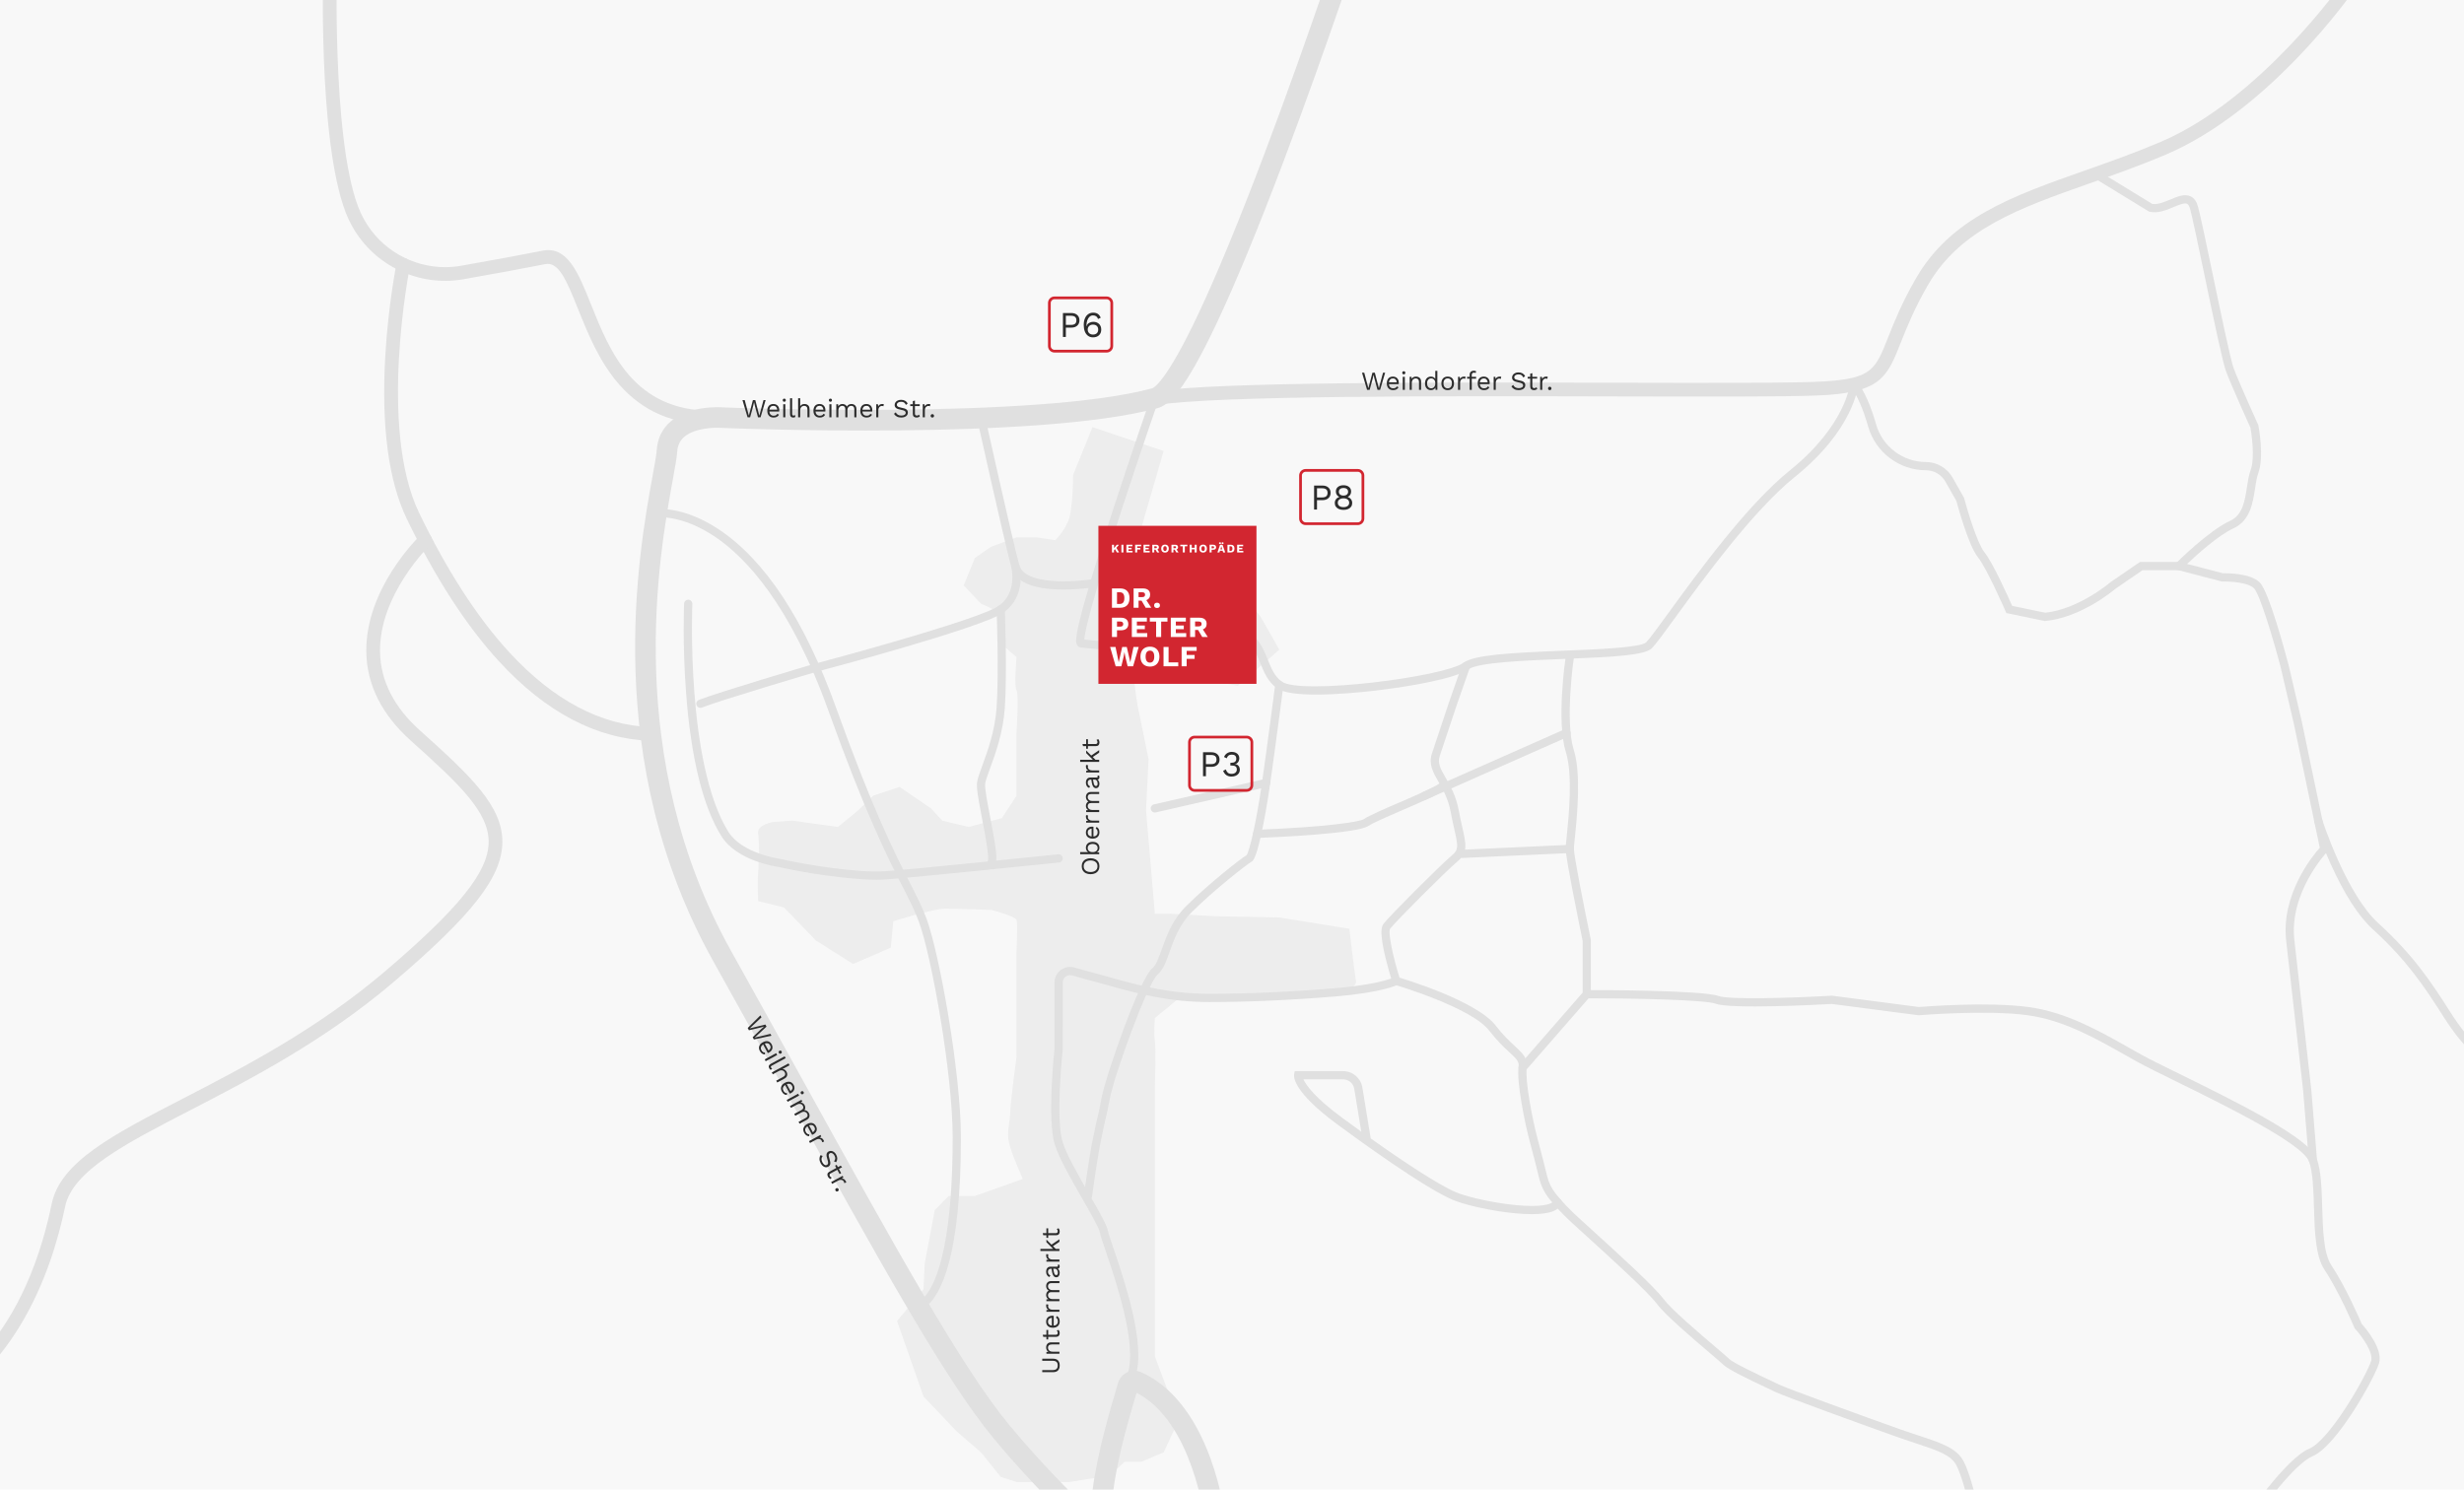 <?xml version="1.0" encoding="UTF-8"?> <svg xmlns="http://www.w3.org/2000/svg" id="Ebene_1" data-name="Ebene 1" version="1.1" viewBox="0 0 1797.728 1086.925"><defs><style> .cls-1 { fill: none; } .cls-1, .cls-2, .cls-3, .cls-4, .cls-5, .cls-6, .cls-7 { stroke-width: 0px; } .cls-2 { fill: #f8f8f8; } .cls-3 { fill: #2c2c2c; } .cls-4 { fill: #e0e0e0; } .cls-5 { fill: #ededed; } .cls-8 { isolation: isolate; } .cls-6 { fill: #d22630; } .cls-7 { fill: #fff; } </style></defs><rect class="cls-2" x="-448.106" y="-54.057" width="2318.819" height="1191.187"></rect><g id="Innenstadt"><path class="cls-5" d="M848.988,329.092l-51.919-17.393-14.134,34.861s0,25.687-3.67,33.944c-3.67,8.257-9.327,13.7-9.327,13.7l-13.491-2.043h-14.806l-18.314,6.691-12.025,8.257-8.181,20.109,12.706,13.376s16.536,6.732,14.3,9.559,0,19.339,0,19.339l11.514,10.036s-1.845,20.993,0,24.285-.01,29.441,0,31.045,0,22.911,0,22.911v22.911l-10.724,16.33-24.126,6.422-19.265-4.587-8.257-8.945-22.935-15.677-19.233,6.388-11.041,10.739-14.678,12.081-33.026-4.587-13.761.917s-12.878,1.835-11.484,8.715c1.393,6.88.231,26.53-.105,30.466-.336,3.936.105,18.618.105,18.618l18.824,4.583,23.271,24.082,27.185,17.201,27.522-11.926,1.835-19.265s29.357-9.174,37.613-9.174,33.967.917,33.967.917c0,0,17.386,4.587,18.314,7.339s0,22.935,0,22.935v77.061s-4.577,33.944-4.577,40.365-2.752,13.967-.917,22.12c1.835,8.154,10.091,26.502,10.091,26.502l-34.936,12.385h-19.19l-10.091,10.297-7.339,38.784-.917,18.953-19.265,23.247,19.265,55.044,24.433,25.687,17.54,15.105,14.39,17.921,11.514,3.67h38.541l29.357-4.587,10.938-10.091h11.997l16.513-6.912,9.213-19.72-4.661-21.072-10.973-29.357v-197.24s.917-26.665,0-32.598,0-16.941,0-16.941l15.634-12.844s21.979-2.774,28.401-1.846c6.422.928,53.975-1.735,53.975-1.735l38.682-1.007s11.009-5.504,10.091-9.633c-.917-4.128-4.876-38.072-4.876-38.072l-51.085-8.257-46.787-.917-33.062-1.835h-10.973l-6.422-75.382,1.835-37.458-8.257-40.365-2.752-20.183,11.009-6.111h21.1l14.678,7.946,29.357,5.201,30.274-26.301-13.608-23.926-16.666-22.934h-82.636l28.51-98.125Z"></path></g><g id="Staßen"><path class="cls-4" d="M519.409,309.745c-28.354,0-50.521-9.584-67.768-29.299-14.513-16.589-23.008-37.802-29.833-54.848-8.92-22.275-14.442-34.779-24.116-32.846-14.473,2.895-34.501,6.599-59.526,11.01-32.196,5.674-64.695-9.609-80.862-38.033l-.725-1.281c-24.25-43.069-20.974-178.326-20.822-184.063.072-2.761,2.407-4.942,5.13-4.866,2.761.073,4.939,2.369,4.866,5.13-.036,1.377-3.362,138.218,19.541,178.896l.702,1.24c12.124,21.316,34.796,34.148,58.764,34.15,3.87,0,7.771-.334,11.67-1.021,24.951-4.398,44.903-8.088,59.302-10.968,18.303-3.66,26.209,16.078,35.36,38.934,13.892,34.69,31.18,77.864,88.317,77.864,2.762,0,5,2.239,5,5s-2.238,5-5,5Z"></path><path class="cls-4" d="M474.732,540.543c-.055,0-.109-.001-.164-.003-39.165-1.264-76.349-20.767-110.518-57.967-23.866-25.983-46.492-60.953-67.251-103.937-13.309-27.56-18.601-67.362-15.729-118.3,2.124-37.663,8.186-67.816,8.246-68.116.551-2.707,3.191-4.454,5.896-3.904,2.706.55,4.454,3.189,3.905,5.895-.238,1.17-23.404,117.765,6.688,180.077,20.331,42.102,42.406,76.258,65.61,101.521,32.282,35.146,67.097,53.562,103.475,54.737,2.76.089,4.926,2.398,4.836,5.158-.087,2.705-2.308,4.839-4.994,4.839Z"></path><path class="cls-4" d="M-199.59,1130.43c-.288,0-.581-.025-.875-.077-2.719-.479-4.534-3.073-4.055-5.793,5.828-33.03,55.064-68.765,131.708-95.591,31.965-11.188,88.827-45.604,110.512-150.415,6.362-30.753,44.226-50.304,96.629-77.364,43.16-22.287,96.875-50.023,146.577-92.395,54.155-46.167,75.356-72.577,75.619-94.196.267-21.922-21.381-42.429-56.723-74.071-21.2-18.981-32.146-40.763-32.535-64.737-.749-46.214,37.847-83.633,39.49-85.203,1.996-1.906,5.162-1.835,7.069.161,1.906,1.995,1.836,5.158-.158,7.066h0c-.371.355-37.11,36.057-36.401,77.866.356,21.054,10.183,40.364,29.205,57.396,37.44,33.522,60.371,55.4,60.052,81.644-.306,25.212-21.753,52.771-79.13,101.685-50.579,43.118-104.861,71.148-148.478,93.671-48.063,24.818-86.027,44.423-91.424,70.504-9.736,47.059-37.883,130.138-117.002,157.829-35.743,12.51-66.321,27.435-88.429,43.161-21.577,15.348-34.279,30.814-36.734,44.729-.428,2.425-2.537,4.132-4.918,4.132Z"></path><path class="cls-4" d="M842.56,295.598c-2.427,0-4.557-1.77-4.937-4.242-.419-2.729,1.454-5.282,4.184-5.701,45.94-7.052,206.613-6.67,335.715-6.368,72.548.171,135.205.319,154.59-1.018,33.665-2.322,36.173-8.648,45.505-32.188,4.396-11.086,9.866-24.885,20.227-42.887,25.479-44.271,70.597-60.181,122.838-78.603,17.959-6.333,36.53-12.881,55.681-21.021,72.995-31.022,133.027-116.499,133.625-117.359,1.577-2.266,4.69-2.828,6.959-1.251,2.268,1.576,2.828,4.691,1.253,6.958-2.506,3.606-62.241,88.69-137.925,120.855-19.44,8.262-38.162,14.864-56.268,21.248-50.366,17.761-93.864,33.099-117.495,74.16-10,17.374-15.321,30.798-19.598,41.584-9.725,24.528-14.163,35.723-54.114,38.479-19.739,1.362-82.562,1.212-155.301,1.041-128.76-.305-289.001-.683-334.174,6.251-.257.04-.513.059-.765.059Z"></path><path class="cls-4" d="M960.338,506.838c-12.562,0-23.879-1.131-28.715-4.648-6.703-4.874-9.479-11.778-12.163-18.455-3.837-9.547-7.462-18.563-22.578-22.343-9.708-2.428-14.941-.181-22.863,3.218-12.88,5.524-32.344,13.875-85.459,7.861-1.073-.121-2.029-.731-2.623-1.675-1.47-2.335-3.931-6.243,24.821-94.856,14.006-43.169,28.825-85.899,28.974-86.326.541-1.565,2.252-2.397,3.817-1.85,1.565.543,2.394,2.252,1.851,3.818-21.243,61.207-53.817,160.185-54.276,175.137,50.083,5.436,67.656-2.103,80.53-7.624,8.39-3.598,15.014-6.442,26.684-3.523,18.086,4.521,22.657,15.893,26.69,25.925,2.477,6.161,4.816,11.98,10.125,15.842,13.615,9.903,118.369-3.335,132.704-13.761,7.935-5.771,34.104-7.216,73.125-8.763,23.698-.938,56.155-2.225,60-6.069,2.515-2.516,8.697-11.011,16.525-21.767,21.394-29.396,57.201-78.596,88.296-103.672,40.954-33.028,43.856-62.74,43.881-63.036.137-1.646,1.595-2.875,3.227-2.748,1.648.13,2.88,1.564,2.755,3.212-.099,1.308-2.925,32.426-46.096,67.243-30.478,24.578-65.992,73.377-87.212,102.533-8.294,11.396-14.286,19.631-17.134,22.478-5.238,5.238-27.734,6.386-64.005,7.823-27.969,1.108-62.778,2.487-69.833,7.618-8.769,6.378-41.246,12.477-69.543,15.692-9.581,1.089-26.438,2.716-41.505,2.717ZM791.203,468.007h.01-.01Z"></path><path class="cls-4" d="M775.96,430.218c-1.677,0-3.392-.032-5.122-.106-19.238-.82-30.342-6.294-33.002-16.268-5.457-20.467-24.743-107.29-24.938-108.165-.359-1.618.661-3.22,2.278-3.579,1.613-.358,3.22.661,3.579,2.278.194.874,19.452,87.574,24.877,107.919,2.37,8.886,16.198,11.33,27.382,11.815,12.943.565,25.461-1.38,25.586-1.399,1.643-.262,3.173.858,3.431,2.495.259,1.637-.858,3.172-2.494,3.431-.464.073-10.13,1.578-21.577,1.578Z"></path><path class="cls-4" d="M673.156,954.735c-.898,0-1.787-.402-2.378-1.169-1.012-1.312-.768-3.196.545-4.207,15.317-11.805,23.753-54.185,23.753-119.332,0-46.356-15.339-131.897-24.588-157.221-3.048-8.348-6.758-15.612-11.892-25.667-10.777-21.107-27.064-53.006-54.166-128.472-27.988-77.937-60.604-112.18-83.038-127.182-24.057-16.089-41.791-13.996-41.967-13.974-1.639.218-3.147-.936-3.367-2.573-.221-1.637.918-3.144,2.555-3.371.793-.109,19.71-2.501,45.538,14.547,33.965,22.421,62.875,66.336,85.926,130.525,26.973,75.105,43.155,106.798,53.863,127.771,5.034,9.858,9.01,17.646,12.185,26.337,9.386,25.699,24.951,112.375,24.951,159.279,0,85.938-14.188,114.911-26.091,124.084-.545.421-1.189.624-1.829.624Z"></path><path class="cls-4" d="M595.204,490.233c-1.328,0-2.541-.888-2.897-2.232-.425-1.602.529-3.244,2.131-3.668,40.922-10.851,121.591-33.61,133.998-42.088,14.194-9.699,9.451-28.215,9.401-28.4-.427-1.602.524-3.245,2.125-3.672,1.606-.43,3.245.524,3.672,2.125.247.927,5.85,22.833-11.813,34.9-16.35,11.172-130.974,41.643-135.846,42.934-.257.068-.516.102-.771.102Z"></path><path class="cls-4" d="M723.37,632.667c-.522,0-1.051-.136-1.532-.423-1.402-.835-1.876-2.633-1.08-4.047,1.107-2.97-2.168-20.024-4.128-30.228-2.736-14.248-4.355-23.182-3.769-27.094.446-2.973,1.946-7.071,3.846-12.26,3.905-10.671,9.255-25.284,10.428-42.542,1.746-25.684.013-70.783-.005-71.236-.064-1.655,1.226-3.05,2.881-3.115,1.68-.032,3.05,1.226,3.115,2.881.018.456,1.763,45.872-.005,71.877-1.231,18.111-6.978,33.81-10.78,44.197-1.782,4.87-3.19,8.717-3.546,11.089-.477,3.18,1.757,14.811,3.728,25.071,4.051,21.094,5.6,30.719,3.428,34.364-.561.942-1.558,1.465-2.58,1.465ZM720.795,628.132c-.005.008-.01.016-.014.023.004-.008.009-.016.014-.023Z"></path><path class="cls-4" d="M511.016,516.527c-1.19,0-2.317-.714-2.786-1.887-.615-1.538.133-3.284,1.671-3.899,13.733-5.494,81.574-25.535,84.455-26.386,1.593-.473,3.258.438,3.727,2.027.47,1.59-.438,3.258-2.027,3.727-.703.208-70.452,20.812-83.926,26.202-.365.146-.742.216-1.113.216Z"></path><path class="cls-4" d="M639.544,641.938c-21.142.001-53.911-5.267-71.513-9.316-2.59-.357-30.629-4.617-41.765-22.563-13.446-21.672-22.099-56.837-25.717-104.519-2.682-35.334-1.441-64.785-1.429-65.078.073-1.655,1.441-2.929,3.128-2.866,1.655.072,2.938,1.473,2.866,3.128-.051,1.157-4.697,116.293,26.249,166.171,9.923,15.992,37.318,19.763,37.594,19.799l.286.052c19.122,4.411,56.598,10.325,76.341,9.013,20.351-1.356,125.431-12.266,126.49-12.376,1.641-.172,3.122,1.026,3.294,2.675.171,1.647-1.026,3.122-2.675,3.294-1.06.109-106.25,11.03-126.711,12.394-1.985.133-4.146.194-6.439.194Z"></path><path class="cls-4" d="M793.793,875.686c-.135,0-.27-.009-.406-.027-1.643-.223-2.793-1.733-2.57-3.375.138-1.016,3.394-25,5.509-35.945,2.639-13.656,3.83-18.655,4.787-22.671.817-3.428,1.462-6.134,2.725-13.074,2.696-14.836,27.471-86.186,36.809-93.967,2.88-2.399,4.812-7.818,7.05-14.093,3.362-9.429,7.547-21.162,17.52-31.135,15.921-15.922,39.714-34.674,44.385-37.477,1.974-3.004,6.846-22.642,11.187-53.024,4.078-28.549,9.572-71.092,9.627-71.518.212-1.643,1.726-2.798,3.359-2.592,1.644.212,2.804,1.717,2.592,3.359-.056.427-5.555,43.01-9.639,71.598-2.021,14.146-4.418,27.667-6.751,38.074-3.937,17.565-5.858,18.526-7.261,19.229-2.24,1.172-26.467,19.804-43.257,36.593-9.018,9.018-12.95,20.047-16.11,28.908-2.533,7.103-4.721,13.237-8.859,16.687-7.057,5.88-31.725,73.802-34.748,90.43-1.29,7.101-1.952,9.878-2.79,13.393-.944,3.961-2.119,8.89-4.733,22.419-2.082,10.779-5.421,35.364-5.454,35.611-.204,1.506-1.491,2.598-2.969,2.598Z"></path><path class="cls-4" d="M825.713,1005.944c-.295,0-.594-.044-.891-.136-1.582-.491-2.467-2.172-1.976-3.755,6.768-21.805-8.818-67.646-16.309-89.678-2.463-7.245-3.764-11.116-4.086-13.051-.539-3.235-6.718-13.988-12.691-24.388-8.04-13.994-17.153-29.855-20.243-39.899-5.52-17.938-.531-66.109-.133-69.848v-48.306c0-3.539,1.608-6.806,4.411-8.963,2.803-2.156,6.371-2.873,9.786-1.966,7.081,1.876,15.625,4.22,25.394,6.968,24.714,6.953,45.818,12.272,73.496,12.272,27.826,0,59.622-1.424,91.95-4.117,23.706-1.976,35.894-5.405,40.596-7.04-.999-3.304-2.729-9.234-4.218-15.415-4.231-17.579-3.069-22.26-1.374-24.519,4.219-5.627,41.616-43.043,50.018-50.044,4.804-4.003,4.393-6.699,1.663-18.777-.776-3.436-1.743-7.711-2.69-12.768-1.828-9.749-5.587-16.283-8.904-22.048-3.963-6.89-7.387-12.84-4.754-20.736l12.385-37.155,9.646-27.564c.548-1.562,2.261-2.384,3.823-1.841,1.563.548,2.388,2.259,1.841,3.823l-9.633,27.522-12.371,37.111c-1.701,5.104.292,8.944,4.264,15.848,3.379,5.873,7.584,13.183,9.6,23.935.928,4.947,1.841,8.987,2.646,12.551,2.741,12.129,4.117,18.216-3.674,24.709-7.96,6.633-45.099,43.752-49.06,49.034-1.754,3.009,2.371,21.67,7.337,37.192l.783,2.447-2.299,1.15c-.471.235-11.907,5.795-45.127,8.562-32.49,2.708-64.458,4.139-92.448,4.139-28.445,0-49.956-5.416-75.121-12.497-9.739-2.739-18.253-5.075-25.306-6.943-1.604-.427-3.276-.089-4.59.921-1.315,1.013-2.07,2.546-2.07,4.208l-.018,48.789c-.054.503-5.376,50.505-.115,67.6,2.893,9.402,11.828,24.954,19.711,38.676,7.868,13.694,12.726,22.296,13.407,26.39.257,1.542,1.922,6.438,3.849,12.106,8.284,24.365,23.703,69.719,16.358,93.388-.399,1.286-1.585,2.111-2.864,2.111Z"></path><path class="cls-4" d="M917.197,611.476c-1.604,0-2.934-1.268-2.996-2.884-.063-1.656,1.227-3.05,2.882-3.114,51.28-1.981,75.021-5.809,77.941-7.755,4.08-2.72,14.803-7.343,26.155-12.236,11.878-5.121,25.341-10.925,28.694-13.607,1.293-1.034,3.182-.824,4.217.469,1.035,1.294.825,3.182-.469,4.217-3.984,3.188-16.654,8.649-30.067,14.432-10.606,4.572-21.574,9.301-25.202,11.719-8.527,5.686-69.001,8.294-81.037,8.759-.04.001-.079.002-.118.002Z"></path><path class="cls-4" d="M1439.788,1102.742c-1.401,0-2.653-.985-2.938-2.411-.041-.203-4.115-20.38-9.375-30.897-3.868-7.737-14.069-11.101-29.511-16.19-3.857-1.271-8.229-2.713-12.838-4.34-23.116-8.158-84.073-30.312-89.79-33.173-1.134-.566-3.266-1.571-5.964-2.843-14.343-6.76-28.626-13.64-31.97-16.983-1.079-1.079-4.812-4.258-9.539-8.281-13.052-11.111-32.774-27.903-38.904-36.075-6.696-8.929-33.776-33.518-51.696-49.788-3.712-3.37-7.075-6.425-9.854-8.972-6.729-6.168-12.473-12.229-17.073-18.015-3.555-4.472-6.046-9.572-7.404-15.16-1.66-6.822-4.164-16.88-6.664-26.044-3.809-13.968-9.851-44.252-8.332-54.881.565-3.954-1.176-5.775-6.765-10.936-3.751-3.464-8.889-8.207-14.66-15.71-13.015-16.918-68.092-33.189-68.646-33.353-1.59-.465-2.502-2.132-2.036-3.722.465-1.589,2.13-2.507,3.722-2.036,2.342.686,57.521,17,71.717,35.452,5.46,7.099,10.182,11.458,13.975,14.96,5.615,5.185,9.672,8.931,8.634,16.192-1.266,8.857,4.087,37.438,8.182,52.454,2.517,9.229,5.035,19.344,6.705,26.204,1.151,4.737,3.262,9.059,6.271,12.844,4.404,5.54,9.933,11.369,16.431,17.325,2.773,2.543,6.13,5.59,9.833,8.953,19.17,17.406,45.424,41.244,52.464,50.631,5.728,7.637,25.925,24.832,37.992,35.106,5.019,4.271,8.644,7.357,9.893,8.607,2.885,2.884,22.086,11.934,30.285,15.798,2.733,1.289,4.893,2.307,6.09,2.904,5.135,2.568,63.647,23.897,89.103,32.881,4.551,1.606,8.704,2.976,12.721,4.3,16.869,5.561,28.014,9.235,32.999,19.205,5.619,11.239,9.719,31.545,9.891,32.404.325,1.624-.729,3.204-2.353,3.529-.199.04-.397.059-.592.059Z"></path><path class="cls-4" d="M813.231,1137.167c-3.09,0-5.519-2.195-12.854-8.826-5.78-5.225-12.852-11.913-19.91-18.833-14.316-14.034-35.584-35.841-55.602-60.028-35.728-43.173-84.442-131.289-151.865-253.247-16.702-30.213-33.974-61.453-52.566-94.762-81.982-146.865-54.585-297.632-44.271-354.389,1.534-8.443,2.746-15.113,2.971-18.489.577-8.667,4.04-15.79,10.294-21.171,13.473-11.594,35.565-10.345,37.992-10.166,6.438.259,228.891,8.94,313.187-13.898.956-.271,10.035-4.091,33.691-54.258,13.608-28.861,29.918-68.404,48.474-117.531,31.655-83.809,59.18-167.42,59.454-168.255,1.293-3.936,5.534-6.078,9.467-4.784,3.935,1.293,6.076,5.531,4.783,9.466-.275.839-27.94,84.879-59.739,169.051-18.713,49.533-35.188,89.456-48.97,118.658-24.039,50.938-35.347,59.991-43.238,62.129-87.333,23.66-308.483,14.792-317.856,14.402l-.312-.02c-4.969-.394-19.572.023-27.176,6.596-3.118,2.695-4.78,6.219-5.084,10.774-.281,4.225-1.497,10.915-3.18,20.174-10.051,55.31-36.748,202.229,42.611,344.396,18.607,33.334,35.887,64.589,52.597,94.814,67.029,121.246,115.459,208.849,150.294,250.941,20.832,25.172,43.56,48.337,59.664,63.844-.074-19.769,6.089-49.377,18.725-91.479l.965-3.221c1.004-3.378,3.415-6.165,6.613-7.648,3.191-1.48,6.867-1.52,10.083-.109,21.6,9.469,39.115,31.188,50.653,62.812,8.479,23.238,10.833,43.568,10.93,44.422.463,4.116-2.498,7.829-6.614,8.292-4.126.464-7.827-2.496-8.291-6.61h0c-.085-.742-8.747-72.834-49.904-93.851l-.067.227c-3.453,11.506-10.639,35.447-14.8,57.846-6.609,35.585-1.385,43.897.374,45.598,4.713,4.555,7.309,7.063,5.98,11.651l-1.257,4.34-4.438.932c-.647.134-1.238.208-1.807.208Z"></path><path class="cls-4" d="M1117.61,885.971c-7.69,0-15.849-.932-21.454-1.734-14.223-2.039-28.861-5.571-36.425-8.79-21.137-8.995-69.941-44.555-84.396-55.239-31.539-23.312-31.476-34.161-31.143-36.1l.429-2.492h35.293c6.924,0,12.829,4.948,14.041,11.767l5.999,36.631c.036.221.047.439.035.654,24.378,17.317,49.499,33.899,62.092,39.258,13.727,5.843,56.068,13.656,69.03,8.266.958-.398,2.174-1.058,2.523-1.935.613-1.539,2.359-2.288,3.898-1.674s2.288,2.36,1.674,3.898c-.902,2.26-2.851,4.026-5.791,5.25-4.003,1.665-9.76,2.24-15.806,2.24ZM950.99,787.616c1.909,4.135,8.065,13.099,27.911,27.768,4.606,3.404,9.404,6.906,14.283,10.418l-5.145-31.41c-.694-3.909-4.115-6.775-8.126-6.775h-28.924Z"></path><path class="cls-4" d="M842.563,592.9c-1.367,0-2.604-.941-2.922-2.332-.369-1.615.641-3.224,2.256-3.594l81.189-18.577c1.608-.363,3.224.64,3.594,2.256.369,1.615-.641,3.224-2.256,3.594l-81.189,18.577c-.225.051-.45.076-.672.076Z"></path><path class="cls-4" d="M1110.903,782.112c-.699,0-1.402-.243-1.971-.738-1.249-1.089-1.379-2.984-.29-4.233l46.05-52.82v-37.788c-1.537-7.434-12.386-60.163-12.386-67.047,0-1.646.326-4.843.777-9.267,1.48-14.523,4.562-44.744-.641-61.396-7.004-22.415-.39-67.814-.104-69.736.245-1.639,1.775-2.76,3.408-2.527,1.639.243,2.771,1.769,2.527,3.408-.068.457-6.699,45.961-.104,67.066,5.57,17.824,2.521,47.728.883,63.793-.417,4.088-.746,7.317-.746,8.658,0,4.823,7.37,42.191,12.323,66.133l.062.3v40.65l-47.526,54.516c-.594.68-1.426,1.028-2.263,1.028Z"></path><path class="cls-4" d="M1039.349,583.68c-1.151,0-2.249-.666-2.745-1.787-.671-1.515.014-3.287,1.529-3.957l103.535-45.822c1.515-.673,3.285.014,3.957,1.529.671,1.515-.014,3.287-1.529,3.957l-103.535,45.822c-.395.175-.807.258-1.212.258Z"></path><path class="cls-4" d="M1066.867,626.063c-1.595,0-2.922-1.255-2.995-2.863-.075-1.655,1.205-3.058,2.86-3.134l78.438-3.578c1.683-.062,3.059,1.206,3.134,2.86.075,1.655-1.205,3.058-2.86,3.134l-78.438,3.578c-.047.002-.093.003-.139.003Z"></path><path class="cls-4" d="M1640.698,1112.374c-.579,0-1.164-.167-1.68-.517-1.372-.929-1.73-2.794-.801-4.166,1.2-1.771,29.596-43.481,46.736-50.656,6.387-2.673,16.297-13.916,27.189-30.846,9.702-15.08,16.726-29.222,17.871-33.231,1.665-5.828-6.301-17.382-11.712-23.296l-.351-.383-.202-.479c-.109-.259-11.028-26.078-21.749-42.158-6.679-10.019-7.216-28.141-7.734-45.666-.39-13.169-.758-25.606-3.598-33.41-4.796-13.181-62.447-41.488-96.893-58.401-11.945-5.865-22.262-10.931-28.346-14.312-2.936-1.631-5.891-3.3-8.87-4.983-22.194-12.539-45.145-25.506-71.268-29.068-29.598-4.034-78.666-.024-79.159.017l-.319.027-.317-.042-63.023-8.22c-8.757.492-73.736,3.979-84.885-.202-7.702-2.889-60.373-3.938-93.896-3.938-1.657,0-3-1.343-3-3s1.343-3,3-3c8.647,0,84.809.121,96.004,4.32,7.642,2.863,53.654,1.458,82.718-.187l.28-.016,63.263,8.251c4.692-.381,50.835-3.952,80.146.043,27.263,3.719,50.722,16.973,73.408,29.79,2.967,1.676,5.909,3.338,8.833,4.963,5.951,3.306,16.204,8.341,28.076,14.17,18.767,9.215,42.123,20.683,61.461,31.653,23.625,13.403,35.835,22.962,38.426,30.083,3.17,8.711,3.552,21.618,3.956,35.283.494,16.681,1.005,33.929,6.729,42.516,10.356,15.534,20.495,38.955,22.086,42.685,2.753,3.077,15.668,18.237,12.705,28.608-2.937,10.279-30.713,60.513-48.514,67.964-12.871,5.387-36.188,36.826-44.086,48.486-.58.856-1.524,1.317-2.486,1.317Z"></path><path class="cls-4" d="M1687.485,849.54c-1.547,0-2.86-1.188-2.987-2.758l-4.128-50.916-12.376-109.304c-3.824-33.784,19.101-61.875,24.501-67.966l-18.952-90.697-9.618-41.215c-5.222-19.836-15.127-53.044-19.395-57.359-4.491-4.541-18.467-5.145-22.998-5l-.434.015-.42-.11-36.718-9.578,3.703-3.702c.971-.971,23.957-23.859,39.411-30.885,9.197-4.18,10.773-14.566,12.298-24.611.68-4.477,1.321-8.704,2.647-12.241,3.518-9.38.41-28.284-.078-31.075-1.608-3.543-13.884-30.654-17.811-41.128-2.47-6.585-9.238-39.044-15.783-70.435-4.491-21.538-8.733-41.882-10.449-48.173-.545-2-1.282-3.239-2.19-3.683-1.909-.934-5.95.753-9.854,2.385-5.34,2.232-11.393,4.762-17.36,3.437l-.488-.108-40.684-24.875c-1.413-.864-1.858-2.711-.994-4.125.863-1.414,2.711-1.86,4.124-.995l39.799,24.334c4.016.675,8.727-1.297,13.29-3.204,5.372-2.246,10.446-4.367,14.802-2.241,2.562,1.252,4.312,3.704,5.346,7.495,1.764,6.467,5.828,25.958,10.533,48.527,6.196,29.717,13.22,63.399,15.527,69.553,4.045,10.788,17.674,40.793,17.812,41.095l.15.331.066.358c.175.933,4.233,22.974-.14,34.633-1.105,2.949-1.701,6.876-2.333,11.034-1.599,10.535-3.588,23.647-15.747,29.174-10.919,4.963-26.677,19.206-33.845,25.989l26.069,6.801c3.467-.077,20.245-.059,27.016,6.789,6.648,6.726,18.618,51.271,20.95,60.133l9.653,41.365,19.603,93.811-1.089,1.141c-.277.292-27.876,29.731-23.959,64.331l12.385,109.399,4.138,51.012c.134,1.651-1.097,3.099-2.748,3.232-.082.007-.164.01-.245.01Z"></path><path class="cls-4" d="M1491.926,453.182l-28.121-5.84-.619-1.425c-.136-.312-13.674-31.366-20.052-39.211-6.71-8.253-14.494-36.429-15.774-41.18l-7.996-14.086c-2.907-5.121-8.372-8.303-14.262-8.303-19.398,0-36.69-13.058-42.05-31.753-3.779-13.184-8.071-22.957-12.756-29.047-1.01-1.313-.765-3.197.549-4.207,1.312-1.01,3.196-.765,4.207.549,5.147,6.691,9.779,17.139,13.768,31.052,4.626,16.137,19.546,27.407,36.282,27.407,8.045,0,15.509,4.346,19.48,11.342l8.374,14.753.1.372c2.345,8.779,9.562,32.955,14.734,39.316,6.137,7.549,17.461,32.805,20.272,39.177l24.169,5.02c24.736-2.74,47.2-21.974,47.426-22.169l.268-.207,21.408-14.671h28.451c1.657,0,3,1.343,3,3s-1.343,3-3,3h-26.592l-19.741,13.528c-2.154,1.838-25.027,20.87-51.063,23.536l-.462.047Z"></path><path class="cls-4" d="M1812.707,775.231c-.57,0-1.147-.163-1.658-.504-.527-.352-13.086-8.881-28.084-32.539-14.392-22.706-27.342-41.841-51.751-64.064-10.439-9.505-20.811-25.607-30.825-47.861-7.403-16.451-11.861-30.37-11.905-30.509-.503-1.578.369-3.266,1.948-3.769,1.578-.505,3.266.369,3.769,1.948.172.54,17.501,54.31,41.053,75.753,24.963,22.728,38.143,42.197,52.78,65.289,14.231,22.452,26.23,30.684,26.35,30.764,1.372.924,1.74,2.786.819,4.16-.579.864-1.528,1.332-2.495,1.332Z"></path></g><g><g id="Rechteck_723" data-name="Rechteck 723"><rect class="cls-6" x="801.393" y="383.692" width="115.32" height="115.32"></rect></g><g id="KIEFERORTHOPÄDE" class="cls-8"><g class="cls-8"><path class="cls-7" d="M813.452,400.711l-.683.828v1.589h-1.47v-5.638h1.47v2.503l2.015-2.503h1.632l-1.914,2.289,2.016,3.348h-1.666l-1.401-2.418Z"></path></g><g class="cls-8"><path class="cls-7" d="M819.645,403.129h-1.47v-5.638h1.47v5.638Z"></path></g><g class="cls-8"><path class="cls-7" d="M826.325,401.993v1.136h-4.501v-5.638h4.39v1.136h-2.921v1.145h2.323v1.068h-2.323v1.153h3.032Z"></path></g><g class="cls-8"><path class="cls-7" d="M829.682,398.627v1.195h2.323v1.136h-2.323v2.17h-1.47v-5.638h4.382v1.136h-2.912Z"></path></g><g class="cls-8"><path class="cls-7" d="M838.822,401.993v1.136h-4.501v-5.638h4.39v1.136h-2.921v1.145h2.323v1.068h-2.323v1.153h3.032Z"></path></g><g class="cls-8"><path class="cls-7" d="M843.034,401.07h-.88v2.059h-1.444v-5.638h2.691c.683,0,1.209.153,1.576.461.367.307.551.752.551,1.332,0,.41-.094.752-.282,1.025-.189.273-.461.475-.82.606l1.435,2.212h-1.623l-1.204-2.059ZM842.154,400.028h.999c.313,0,.541-.057.683-.171.143-.113.214-.296.214-.546,0-.245-.071-.425-.214-.538-.143-.114-.37-.171-.683-.171h-.999v1.426Z"></path></g><g class="cls-8"><path class="cls-7" d="M851.46,397.751c.413.23.731.564.953.999s.333.955.333,1.559c0,.603-.111,1.123-.333,1.559-.222.435-.54.768-.953.999-.413.23-.904.345-1.473.345-.57,0-1.062-.115-1.478-.345-.415-.231-.734-.564-.957-.999-.222-.436-.333-.956-.333-1.559,0-.604.111-1.124.333-1.559.223-.435.541-.769.957-.999.416-.231.908-.346,1.478-.346.569,0,1.06.115,1.473.346ZM849.047,399.003c-.216.296-.325.732-.325,1.307,0,.575.108,1.011.325,1.307.217.296.53.444.94.444.41,0,.722-.148.935-.444s.32-.732.32-1.307c0-.576-.107-1.011-.32-1.307s-.526-.444-.935-.444c-.41,0-.723.148-.94.444Z"></path><path class="cls-7" d="M857.026,401.07h-.88v2.059h-1.444v-5.638h2.691c.683,0,1.209.153,1.576.461.367.307.551.752.551,1.332,0,.41-.094.752-.282,1.025-.189.273-.461.475-.82.606l1.435,2.212h-1.623l-1.204-2.059ZM856.146,400.028h.999c.313,0,.541-.057.683-.171.143-.113.214-.296.214-.546,0-.245-.071-.425-.214-.538-.143-.114-.37-.171-.683-.171h-.999v1.426Z"></path></g><g class="cls-8"><path class="cls-7" d="M866.276,398.627h-1.836v4.501h-1.469v-4.501h-1.845v-1.136h5.15v1.136Z"></path></g><g class="cls-8"><path class="cls-7" d="M873.093,397.491v5.638h-1.469v-2.272h-2.152v2.272h-1.47v-5.638h1.47v2.229h2.152v-2.229h1.469Z"></path></g><g class="cls-8"><path class="cls-7" d="M879.274,397.751c.412.23.73.564.952.999.223.435.333.955.333,1.559,0,.603-.11,1.123-.333,1.559-.222.435-.54.768-.952.999-.414.23-.904.345-1.474.345s-1.062-.115-1.477-.345c-.416-.231-.735-.564-.958-.999-.222-.436-.332-.956-.332-1.559,0-.604.11-1.124.332-1.559.223-.435.541-.769.958-.999.415-.231.908-.346,1.477-.346s1.06.115,1.474.346ZM876.86,399.003c-.216.296-.324.732-.324,1.307,0,.575.108,1.011.324,1.307.217.296.531.444.94.444s.722-.148.935-.444.32-.732.32-1.307c0-.576-.107-1.011-.32-1.307s-.526-.444-.935-.444-.723.148-.94.444Z"></path></g><g class="cls-8"><path class="cls-7" d="M886.718,397.973c.375.322.564.785.564,1.388,0,.576-.189,1.021-.564,1.337-.376.316-.914.474-1.615.474h-1.119v1.956h-1.469v-5.638h2.588c.701,0,1.239.161,1.615.482ZM885.577,399.913c.152-.123.227-.312.227-.568,0-.251-.075-.437-.227-.56-.15-.123-.385-.184-.704-.184h-.888v1.495h.888c.319,0,.554-.061.704-.184Z"></path></g><g class="cls-8"><path class="cls-7" d="M892.022,401.856h-1.947l-.393,1.273h-1.477l1.981-5.638h1.759l1.974,5.638h-1.512l-.385-1.273ZM890.647,395.872c.131.117.197.278.197.483,0,.204-.066.365-.197.482s-.31.175-.538.175c-.223,0-.397-.058-.526-.175-.128-.117-.192-.278-.192-.482,0-.205.064-.366.192-.483.128-.117.303-.175.526-.175.228,0,.407.058.538.175ZM891.715,400.856l-.41-1.35-.247-.888h-.018l-.231.88-.427,1.358h1.333ZM892.527,395.872c.131.117.196.278.196.483,0,.204-.065.365-.196.482s-.311.175-.538.175c-.222,0-.397-.058-.526-.175s-.192-.278-.192-.482c0-.205.063-.366.192-.483s.304-.175.526-.175c.227,0,.407.058.538.175Z"></path></g><g class="cls-8"><path class="cls-7" d="M899.971,398.221c.47.487.705,1.183.705,2.089,0,.905-.235,1.602-.705,2.088-.47.487-1.146.731-2.029.731h-2.392v-5.638h2.392c.883,0,1.559.243,2.029.73ZM898.839,401.591c.222-.284.334-.712.334-1.281s-.112-.997-.334-1.281-.57-.427-1.042-.427h-.777v3.417h.777c.472,0,.82-.143,1.042-.427Z"></path></g><g class="cls-8"><path class="cls-7" d="M907.116,401.993v1.136h-4.501v-5.638h4.391v1.136h-2.921v1.145h2.322v1.068h-2.322v1.153h3.031Z"></path></g></g><g id="DR." class="cls-8"><g class="cls-8"><path class="cls-7" d="M822.334,431.211c1.175,1.217,1.762,2.957,1.762,5.221s-.587,4.004-1.762,5.221-2.865,1.826-5.072,1.826h-5.98v-14.095h5.98c2.206,0,3.897.609,5.072,1.826ZM819.504,439.636c.555-.712.833-1.779.833-3.203,0-1.423-.278-2.491-.833-3.203-.556-.712-1.424-1.068-2.605-1.068h-1.944v8.542h1.944c1.181,0,2.05-.355,2.605-1.068Z"></path></g><g class="cls-8"><path class="cls-7" d="M832.894,438.333h-2.201v5.147h-3.609v-14.095h6.727c1.708,0,3.021.385,3.941,1.153.918.769,1.376,1.879,1.376,3.332,0,1.025-.234,1.879-.704,2.563-.47.683-1.153,1.189-2.05,1.517l3.588,5.531h-4.058l-3.011-5.147ZM830.693,435.728h2.499c.782,0,1.352-.142,1.708-.427.355-.284.534-.74.534-1.366,0-.612-.179-1.06-.534-1.346-.356-.284-.926-.427-1.708-.427h-2.499v3.566Z"></path></g><g class="cls-8"><path class="cls-7" d="M845.739,440.319c.377.342.566.819.566,1.431,0,.598-.189,1.068-.566,1.41-.378.342-.901.512-1.57.512s-1.192-.17-1.569-.512c-.378-.342-.566-.812-.566-1.41,0-.611.189-1.089.566-1.431.377-.341.9-.512,1.569-.512s1.192.171,1.57.512Z"></path></g></g><g id="PETER" class="cls-8"><g class="cls-8"><path class="cls-7" d="M821.789,451.947c.939.805,1.41,1.962,1.41,3.47,0,1.438-.47,2.553-1.41,3.343s-2.285,1.185-4.036,1.185h-2.798v4.89h-3.673v-14.095h6.471c1.751,0,3.097.402,4.036,1.206ZM818.938,456.795c.377-.306.566-.78.566-1.421,0-.626-.189-1.092-.566-1.399-.377-.305-.964-.459-1.762-.459h-2.221v3.737h2.221c.797,0,1.385-.153,1.762-.459Z"></path></g><g class="cls-8"><path class="cls-7" d="M837.037,461.995v2.84h-11.254v-14.095h10.976v2.84h-7.303v2.861h5.809v2.669h-5.809v2.883h7.581Z"></path></g><g class="cls-8"><path class="cls-7" d="M851.772,453.581h-4.591v11.254h-3.673v-11.254h-4.613v-2.84h12.878v2.84Z"></path></g><g class="cls-8"><path class="cls-7" d="M865.461,461.995v2.84h-11.254v-14.095h10.976v2.84h-7.303v2.861h5.809v2.669h-5.809v2.883h7.581Z"></path></g><g class="cls-8"><path class="cls-7" d="M874.131,459.688h-2.2v5.147h-3.609v-14.095h6.727c1.708,0,3.021.385,3.94,1.153.918.769,1.377,1.879,1.377,3.332,0,1.025-.234,1.879-.704,2.563-.47.683-1.154,1.189-2.05,1.517l3.588,5.531h-4.058l-3.011-5.147ZM871.931,457.083h2.499c.782,0,1.352-.142,1.708-.427.355-.284.534-.74.534-1.366,0-.612-.179-1.06-.534-1.346-.356-.284-.926-.427-1.708-.427h-2.499v3.566Z"></path></g></g><g id="WOLF" class="cls-8"><g class="cls-8"><path class="cls-7" d="M818.116,486.191h-4.122l-4.058-14.095h3.951l2.327,11.212,2.542-11.212h3.331l2.584,11.19,2.327-11.19h3.801l-4.078,14.095h-3.994l-1.665-6.834-.641-3.439h-.043l-.619,3.439-1.644,6.834Z"></path></g><g class="cls-8"><path class="cls-7" d="M842.686,472.748c1.031.576,1.825,1.409,2.381,2.498s.833,2.388.833,3.897-.277,2.808-.833,3.897-1.35,1.922-2.381,2.498c-1.033.576-2.261.865-3.684.865-1.425,0-2.656-.289-3.696-.865s-1.836-1.409-2.391-2.498c-.556-1.089-.833-2.388-.833-3.897s.278-2.808.833-3.897c.555-1.089,1.351-1.922,2.391-2.498s2.271-.865,3.696-.865c1.423,0,2.651.289,3.684.865ZM836.653,475.876c-.542.741-.813,1.829-.813,3.268s.27,2.528.813,3.268c.541.74,1.323,1.11,2.349,1.11,1.024,0,1.804-.37,2.337-1.11.534-.74.801-1.829.801-3.268s-.267-2.527-.801-3.268c-.534-.74-1.313-1.11-2.337-1.11-1.026,0-1.809.37-2.349,1.11Z"></path></g><g class="cls-8"><path class="cls-7" d="M859.652,483.35v2.84h-10.741v-14.095h3.673v11.254h7.068Z"></path></g><g class="cls-8"><path class="cls-7" d="M865.781,474.937v2.99h5.808v2.84h-5.808v5.424h-3.674v-14.095h10.956v2.84h-7.282Z"></path></g></g></g><g><g id="Rechteck_741" data-name="Rechteck 741"><rect class="cls-1" x="947.625" y="342.008" width="48" height="41.379" rx="4.966" ry="4.966"></rect><path class="cls-6" d="M990.66,383.146h-38.069c-2.604,0-4.724-2.119-4.724-4.725v-31.448c0-2.604,2.119-4.724,4.724-4.724h38.069c2.604,0,4.724,2.119,4.724,4.724v31.448c0,2.605-2.119,4.725-4.724,4.725ZM952.59,344.249c-1.502,0-2.724,1.222-2.724,2.724v31.448c0,1.502,1.222,2.725,2.724,2.725h38.069c1.502,0,2.724-1.223,2.724-2.725v-31.448c0-1.502-1.222-2.724-2.724-2.724h-38.069Z"></path></g><g id="P8" class="cls-8"><g class="cls-8"><path class="cls-3" d="M969.195,355.765c1.077.962,1.616,2.256,1.616,3.88s-.539,2.917-1.616,3.88c-1.077.962-2.498,1.442-4.264,1.442h-4.052v6.833h-2.118v-17.479h6.17c1.766,0,3.187.481,4.264,1.443ZM967.62,362.147c.645-.556.967-1.39.967-2.502s-.322-1.947-.967-2.503-1.646-.834-3.006-.834h-3.734v6.674h3.734c1.359,0,2.361-.278,3.006-.835Z"></path><path class="cls-3" d="M984.264,355.315c1.006.821,1.509,1.938,1.509,3.35,0,.9-.216,1.691-.648,2.37-.433.681-1.037,1.196-1.814,1.55v.026c1.024.389,1.823.963,2.397,1.722.573.759.86,1.677.86,2.754,0,1.006-.261,1.885-.781,2.635-.521.751-1.263,1.329-2.225,1.734-.963.406-2.079.609-3.351.609-1.271,0-2.383-.203-3.336-.609-.954-.405-1.695-.983-2.225-1.734-.53-.75-.795-1.629-.795-2.635,0-1.06.287-1.978.86-2.754.574-.777,1.382-1.351,2.424-1.722v-.026c-.777-.335-1.387-.848-1.827-1.536-.442-.688-.662-1.483-.662-2.384,0-1.412.503-2.528,1.509-3.35,1.007-.821,2.357-1.231,4.052-1.231,1.695,0,3.046.41,4.053,1.231ZM983.257,369.218c.741-.573,1.112-1.354,1.112-2.344,0-1.007-.375-1.796-1.125-2.37-.751-.573-1.762-.86-3.033-.86-1.253,0-2.26.291-3.019.873-.76.583-1.139,1.369-1.139,2.357,0,.989.375,1.771,1.125,2.344.751.574,1.762.86,3.032.86,1.289,0,2.305-.286,3.046-.86ZM977.749,356.811c-.6.494-.9,1.183-.9,2.065,0,.848.31,1.523.928,2.026.617.503,1.43.755,2.436.755,1.007,0,1.818-.252,2.437-.755s.927-1.179.927-2.026c0-.883-.3-1.571-.9-2.065-.6-.494-1.421-.741-2.463-.741-1.041,0-1.862.247-2.463.741Z"></path></g></g></g><g><g id="Rechteck_741-2" data-name="Rechteck 741"><rect class="cls-1" x="866.596" y="536.615" width="48" height="41.379" rx="4.966" ry="4.966"></rect><path class="cls-6" d="M909.63,577.752h-38.069c-2.604,0-4.724-2.119-4.724-4.724v-31.448c0-2.605,2.119-4.725,4.724-4.725h38.069c2.604,0,4.724,2.119,4.724,4.725v31.448c0,2.604-2.119,4.724-4.724,4.724ZM871.561,538.856c-1.502,0-2.724,1.223-2.724,2.725v31.448c0,1.502,1.222,2.724,2.724,2.724h38.069c1.502,0,2.724-1.222,2.724-2.724v-31.448c0-1.502-1.222-2.725-2.724-2.725h-38.069Z"></path></g><g id="P8-2" data-name="P8" class="cls-8"><g class="cls-8"><path class="cls-3" d="M888.166,550.371c1.077.962,1.616,2.256,1.616,3.88s-.539,2.917-1.616,3.88c-1.077.962-2.498,1.442-4.264,1.442h-4.052v6.833h-2.118v-17.479h6.17c1.766,0,3.187.481,4.264,1.443ZM886.59,556.753c.645-.556.967-1.39.967-2.502s-.322-1.947-.967-2.503-1.646-.834-3.006-.834h-3.734v6.674h3.734c1.359,0,2.361-.278,3.006-.835Z"></path><path class="cls-3" d="M901.685,549.285c.821.415,1.443.967,1.867,1.655s.636,1.447.636,2.277c0,.812-.15,1.545-.45,2.198-.301.653-.702,1.17-1.205,1.549-.503.38-1.046.569-1.629.569v.054c1.112,0,2.004.401,2.675,1.204.671.804,1.007,1.779,1.007,2.927,0,.937-.252,1.783-.755,2.542-.504.76-1.223,1.351-2.158,1.774-.937.424-2.013.636-3.231.636-2.913,0-4.926-1.395-6.038-4.185l1.96-1.032c.353,1.077.843,1.885,1.47,2.423.626.539,1.549.808,2.768.808,1.183,0,2.109-.295,2.78-.887s1.007-1.354,1.007-2.291c0-1.076-.322-1.831-.967-2.265-.645-.432-1.664-.648-3.059-.648h-.688v-1.986h.688c2.418,0,3.628-.988,3.628-2.966,0-.988-.278-1.734-.834-2.238-.557-.503-1.355-.754-2.396-.754-1.024,0-1.841.233-2.45.701s-1.028,1.126-1.258,1.974l-1.986-.928c.424-1.147,1.143-2.057,2.158-2.728s2.186-1.006,3.509-1.006c1.147,0,2.132.207,2.953.622Z"></path></g></g></g><g><g id="Rechteck_741-3" data-name="Rechteck 741"><rect class="cls-1" x="764.381" y="216.109" width="48" height="41.379" rx="4.966" ry="4.966"></rect><path class="cls-6" d="M807.416,257.247h-38.068c-2.605,0-4.725-2.119-4.725-4.724v-31.448c0-2.605,2.119-4.725,4.725-4.725h38.068c2.605,0,4.725,2.12,4.725,4.725v31.448c0,2.605-2.119,4.724-4.725,4.724ZM769.347,218.35c-1.502,0-2.725,1.222-2.725,2.725v31.448c0,1.502,1.223,2.724,2.725,2.724h38.068c1.502,0,2.725-1.222,2.725-2.724v-31.448c0-1.502-1.223-2.725-2.725-2.725h-38.068Z"></path></g><g id="P8-3" data-name="P8" class="cls-8"><g class="cls-8"><path class="cls-3" d="M785.952,229.867c1.077.962,1.616,2.256,1.616,3.88s-.539,2.917-1.616,3.88c-1.077.962-2.498,1.442-4.264,1.442h-4.052v6.833h-2.118v-17.479h6.17c1.766,0,3.187.481,4.264,1.443ZM784.376,236.248c.645-.556.967-1.39.967-2.502s-.322-1.947-.967-2.503-1.646-.834-3.006-.834h-3.734v6.674h3.734c1.359,0,2.361-.278,3.006-.835Z"></path><path class="cls-3" d="M800.941,229.033c.883.582,1.598,1.519,2.146,2.807l-1.96.927c-.565-1.748-1.81-2.621-3.734-2.621-.918,0-1.734.326-2.449.979s-1.271,1.545-1.669,2.675c-.396,1.13-.596,2.384-.596,3.761v.477h.106c.265-1.042.864-1.836,1.801-2.384.936-.547,1.933-.82,2.992-.82,1.783,0,3.209.512,4.277,1.535,1.067,1.024,1.602,2.401,1.602,4.132s-.542,3.107-1.628,4.131c-1.086,1.024-2.547,1.536-4.383,1.536-1.431,0-2.653-.384-3.668-1.151-1.016-.769-1.784-1.828-2.305-3.179s-.781-2.908-.781-4.674c0-1.907.296-3.535.888-4.886.591-1.351,1.403-2.375,2.437-3.072,1.032-.697,2.202-1.046,3.509-1.046,1.395,0,2.533.291,3.416.874ZM794.665,237.877c-.706.671-1.06,1.536-1.06,2.596,0,1.095.349,1.978,1.047,2.648.697.671,1.619,1.006,2.767,1.006,1.201,0,2.137-.322,2.808-.967.671-.644,1.007-1.54,1.007-2.688,0-1.112-.336-1.99-1.007-2.636-.671-.644-1.606-.966-2.808-.966-1.13,0-2.048.335-2.754,1.006Z"></path></g></g></g><g id="P8-4" data-name="P8" class="cls-8"><g class="cls-8"><path class="cls-3" d="M547.294,304.49h-1.881l-3.705-12.54h1.635l3.021,11.343,2.964-11.343h1.729l2.964,11.381,3.04-11.381h1.539l-3.687,12.54h-1.881l-2.223-8.132-.646-2.831h-.019l-.646,2.831-2.204,8.132Z"></path><path class="cls-3" d="M568.48,300.31h-7.163c.089.963.409,1.71.96,2.241.551.532,1.264.799,2.138.799.696,0,1.275-.12,1.738-.361.462-.24.775-.589.94-1.045l1.272.665c-.38.672-.887,1.185-1.52,1.539-.634.354-1.444.532-2.432.532-1.432,0-2.556-.438-3.373-1.312-.816-.874-1.226-2.083-1.226-3.629,0-1.545.39-2.755,1.169-3.629s1.884-1.312,3.315-1.312c.887,0,1.653.197,2.299.59.646.393,1.134.925,1.463,1.596.329.672.494,1.425.494,2.261,0,.354-.025.71-.076,1.064ZM562.277,296.871c-.513.494-.827,1.19-.94,2.09h5.757c-.102-.886-.393-1.58-.874-2.08s-1.121-.751-1.919-.751c-.836,0-1.511.247-2.023.741Z"></path><path class="cls-3" d="M571.377,292.852c-.209-.209-.313-.484-.313-.826s.104-.617.313-.826.484-.313.827-.313c.342,0,.617.104.826.313s.313.484.313.826-.104.617-.313.826-.484.313-.826.313c-.343,0-.618-.104-.827-.313ZM572.964,304.49h-1.521v-9.5h1.521v9.5Z"></path><path class="cls-3" d="M577.942,301.944c0,.481.073.813.219.997.146.185.414.275.808.275.266,0,.497-.019.693-.057s.428-.107.693-.209l-.247,1.463c-.418.178-.887.267-1.406.267-.772,0-1.346-.209-1.719-.627-.374-.419-.561-1.058-.561-1.92v-11.514h1.52v11.324Z"></path><path class="cls-3" d="M589.588,295.731c.696.62,1.045,1.514,1.045,2.679v6.08h-1.52v-5.548c0-.988-.213-1.704-.637-2.147-.425-.443-.991-.665-1.7-.665-.494,0-.967.114-1.416.343-.449.228-.817.592-1.102,1.092-.285.501-.428,1.131-.428,1.891v5.035h-1.521v-13.87h1.521v5.795c.316-.544.744-.95,1.282-1.216s1.144-.399,1.814-.399c1.077,0,1.964.311,2.66.932Z"></path><path class="cls-3" d="M602.147,300.31h-7.163c.089.963.409,1.71.96,2.241.551.532,1.264.799,2.138.799.696,0,1.275-.12,1.738-.361.462-.24.775-.589.94-1.045l1.272.665c-.38.672-.887,1.185-1.52,1.539-.634.354-1.444.532-2.432.532-1.432,0-2.556-.438-3.373-1.312-.816-.874-1.226-2.083-1.226-3.629,0-1.545.39-2.755,1.169-3.629s1.884-1.312,3.315-1.312c.887,0,1.653.197,2.299.59.646.393,1.134.925,1.463,1.596.329.672.494,1.425.494,2.261,0,.354-.025.71-.076,1.064ZM595.944,296.871c-.513.494-.827,1.19-.94,2.09h5.757c-.102-.886-.393-1.58-.874-2.08s-1.121-.751-1.919-.751c-.836,0-1.511.247-2.023.741Z"></path><path class="cls-3" d="M605.044,292.852c-.209-.209-.313-.484-.313-.826s.104-.617.313-.826.484-.313.827-.313c.342,0,.617.104.826.313s.313.484.313.826-.104.617-.313.826-.484.313-.826.313c-.343,0-.618-.104-.827-.313ZM606.631,304.49h-1.521v-9.5h1.521v9.5Z"></path><path class="cls-3" d="M622.98,295.189c.552.26.998.662,1.34,1.207s.513,1.216.513,2.014v6.08h-1.52v-5.928c0-.823-.206-1.435-.617-1.834-.412-.398-.954-.599-1.625-.599-.507,0-.972.124-1.396.371s-.767.607-1.025,1.083c-.26.475-.39,1.042-.39,1.7v5.206h-1.521v-5.928c0-.823-.206-1.435-.617-1.834-.412-.398-.953-.599-1.625-.599-.456,0-.899.117-1.33.352s-.785.599-1.063,1.093c-.279.494-.418,1.108-.418,1.843v5.073h-1.521v-9.5h1.33l.096,1.482c.329-.558.763-.976,1.301-1.255.538-.278,1.118-.418,1.739-.418.696,0,1.339.159,1.928.476s1.036.779,1.34,1.387c.278-.607.734-1.07,1.368-1.387.633-.316,1.279-.476,1.938-.476.634,0,1.226.131,1.776.39Z"></path><path class="cls-3" d="M636.347,300.31h-7.163c.089.963.409,1.71.96,2.241.551.532,1.264.799,2.138.799.696,0,1.275-.12,1.738-.361.462-.24.775-.589.94-1.045l1.272.665c-.38.672-.887,1.185-1.52,1.539-.634.354-1.444.532-2.432.532-1.432,0-2.556-.438-3.373-1.312-.816-.874-1.226-2.083-1.226-3.629,0-1.545.39-2.755,1.169-3.629s1.884-1.312,3.315-1.312c.887,0,1.653.197,2.299.59.646.393,1.134.925,1.463,1.596.329.672.494,1.425.494,2.261,0,.354-.025.71-.076,1.064ZM630.144,296.871c-.513.494-.827,1.19-.94,2.09h5.757c-.102-.886-.393-1.58-.874-2.08s-1.121-.751-1.919-.751c-.836,0-1.511.247-2.023.741Z"></path><path class="cls-3" d="M644.839,294.99l-.304,1.482c-.304-.165-.703-.247-1.197-.247-.405,0-.801.117-1.188.352s-.703.589-.95,1.063c-.247.476-.37,1.049-.37,1.72v5.13h-1.521v-9.5h1.235l.209,1.558c.532-1.165,1.545-1.748,3.04-1.748.456,0,.805.063,1.045.19Z"></path><path class="cls-3" d="M662.262,294.42l-1.311,1.064c-.38-.836-.833-1.428-1.358-1.776-.526-.349-1.245-.522-2.157-.522-.962,0-1.719.199-2.271.599-.551.398-.826.908-.826,1.529,0,.405.107.741.323,1.007.215.266.573.497,1.073.693s1.193.37,2.08.522c1.66.279,2.834.697,3.525,1.254.689.558,1.035,1.33,1.035,2.318,0,.709-.199,1.333-.599,1.871-.399.539-.966.957-1.7,1.254-.735.298-1.584.447-2.546.447-1.268,0-2.347-.247-3.24-.741-.893-.494-1.573-1.152-2.042-1.977l1.311-1.063c.343.747.846,1.327,1.511,1.738.665.412,1.498.617,2.499.617.987,0,1.772-.18,2.355-.541s.874-.871.874-1.529c0-.558-.254-1.001-.76-1.33-.507-.329-1.406-.608-2.698-.836-1.672-.292-2.856-.71-3.553-1.254-.697-.545-1.045-1.305-1.045-2.28,0-.671.189-1.292.569-1.862.381-.57.925-1.022,1.635-1.358.709-.335,1.532-.504,2.47-.504,2.242,0,3.856.888,4.845,2.66Z"></path><path class="cls-3" d="M671.097,303.825c-.634.57-1.45.855-2.451.855-.772,0-1.403-.209-1.891-.627-.487-.419-.737-1.058-.75-1.92v-5.833h-1.9v-1.311h1.9v-2.28l1.52-.418v2.698h3.516v1.311h-3.516v5.567c0,.456.13.802.39,1.035.26.235.604.352,1.035.352.608,0,1.146-.233,1.615-.703l.532,1.273Z"></path><path class="cls-3" d="M678.773,294.99l-.304,1.482c-.304-.165-.703-.247-1.197-.247-.405,0-.801.117-1.188.352s-.703.589-.95,1.063c-.247.476-.37,1.049-.37,1.72v5.13h-1.521v-9.5h1.235l.209,1.558c.532-1.165,1.545-1.748,3.04-1.748.456,0,.805.063,1.045.19Z"></path><path class="cls-3" d="M681.129,302.552c.229.229.342.526.342.894s-.113.665-.342.893c-.228.229-.525.343-.893.343-.368,0-.665-.114-.894-.343-.228-.228-.342-.525-.342-.893s.114-.665.342-.894c.229-.228.525-.342.894-.342.367,0,.665.114.893.342Z"></path></g></g><g id="P8-5" data-name="P8" class="cls-8"><g class="cls-8"><path class="cls-3" d="M999.294,284.49h-1.881l-3.705-12.54h1.635l3.021,11.343,2.964-11.343h1.729l2.964,11.381,3.04-11.381h1.539l-3.687,12.54h-1.881l-2.223-8.132-.646-2.831h-.019l-.646,2.831-2.204,8.132Z"></path><path class="cls-3" d="M1020.48,280.31h-7.163c.089.963.409,1.71.96,2.241.551.532,1.264.799,2.138.799.696,0,1.275-.12,1.738-.361.462-.24.775-.589.94-1.045l1.272.665c-.38.672-.887,1.185-1.52,1.539-.634.354-1.444.532-2.432.532-1.432,0-2.556-.438-3.373-1.312-.816-.874-1.226-2.083-1.226-3.629,0-1.545.39-2.755,1.169-3.629s1.884-1.312,3.315-1.312c.887,0,1.653.197,2.299.59.646.393,1.134.925,1.463,1.596.329.672.494,1.425.494,2.261,0,.354-.025.71-.076,1.064ZM1014.277,276.871c-.513.494-.827,1.19-.94,2.09h5.757c-.102-.886-.393-1.58-.874-2.08s-1.121-.751-1.919-.751c-.836,0-1.511.247-2.023.741Z"></path><path class="cls-3" d="M1023.377,272.852c-.209-.209-.313-.484-.313-.826s.104-.617.313-.826.484-.313.827-.313c.342,0,.617.104.826.313s.313.484.313.826-.104.617-.313.826-.484.313-.826.313c-.343,0-.618-.104-.827-.313ZM1024.964,284.49h-1.521v-9.5h1.521v9.5Z"></path><path class="cls-3" d="M1035.775,275.731c.696.62,1.045,1.514,1.045,2.679v6.08h-1.52v-5.548c0-.988-.213-1.704-.637-2.147-.425-.443-.991-.665-1.7-.665-.507,0-.982.111-1.426.333s-.808.583-1.092,1.083c-.285.5-.428,1.13-.428,1.891v5.054h-1.521v-9.5h1.33l.096,1.482c.316-.57.753-.991,1.311-1.264s1.185-.409,1.881-.409c1.077,0,1.964.311,2.66.932Z"></path><path class="cls-3" d="M1048.695,270.62v13.87h-1.33l-.095-1.653c-.279.558-.707,1.004-1.283,1.34-.576.335-1.231.504-1.966.504-1.33,0-2.385-.44-3.164-1.321-.778-.88-1.168-2.086-1.168-3.619,0-1.532.39-2.739,1.168-3.619.779-.881,1.834-1.321,3.164-1.321.696,0,1.32.152,1.871.456.551.305.979.71,1.282,1.217v-5.853h1.521ZM1046.368,282.4c.538-.634.807-1.482.807-2.546v-.229c0-1.063-.269-1.912-.807-2.546-.539-.633-1.264-.95-2.176-.95-.925,0-1.653.326-2.186.979-.531.653-.798,1.53-.798,2.632s.267,1.979.798,2.632c.532.652,1.261.979,2.186.979.912,0,1.637-.316,2.176-.95Z"></path><path class="cls-3" d="M1059.61,276.111c.817.874,1.226,2.084,1.226,3.629,0,1.546-.408,2.755-1.226,3.629s-1.941,1.312-3.372,1.312c-1.432,0-2.556-.438-3.373-1.312-.816-.874-1.226-2.083-1.226-3.629,0-1.545.409-2.755,1.226-3.629.817-.874,1.941-1.312,3.373-1.312,1.431,0,2.555.438,3.372,1.312ZM1053.976,277.08c-.544.646-.816,1.533-.816,2.66,0,1.128.272,2.014.816,2.66.545.646,1.299.969,2.262.969.962,0,1.716-.323,2.261-.969.544-.646.816-1.532.816-2.66,0-1.127-.272-2.014-.816-2.66-.545-.646-1.299-.969-2.261-.969-.963,0-1.717.323-2.262.969Z"></path><path class="cls-3" d="M1069.309,274.99l-.304,1.482c-.304-.165-.703-.247-1.197-.247-.405,0-.801.117-1.188.352s-.703.589-.95,1.063c-.247.476-.37,1.049-.37,1.72v5.13h-1.521v-9.5h1.235l.209,1.558c.532-1.165,1.545-1.748,3.04-1.748.456,0,.805.063,1.045.19Z"></path><path class="cls-3" d="M1073.793,274.99h3.173v1.311h-3.173v8.189h-1.521v-8.189h-1.899v-1.311h1.899v-1.596c0-.874.267-1.57.798-2.09.532-.52,1.305-.779,2.318-.779.342,0,.655.038.94.114.285.075.51.184.675.322l-.399,1.235c-.304-.19-.665-.285-1.083-.285-1.152,0-1.729.545-1.729,1.634v1.444Z"></path><path class="cls-3" d="M1086.807,280.31h-7.163c.089.963.409,1.71.96,2.241.551.532,1.264.799,2.138.799.696,0,1.275-.12,1.738-.361.462-.24.775-.589.94-1.045l1.272.665c-.38.672-.887,1.185-1.52,1.539-.634.354-1.444.532-2.432.532-1.432,0-2.556-.438-3.373-1.312-.816-.874-1.226-2.083-1.226-3.629,0-1.545.39-2.755,1.169-3.629s1.884-1.312,3.315-1.312c.887,0,1.653.197,2.299.59.646.393,1.134.925,1.463,1.596.329.672.494,1.425.494,2.261,0,.354-.025.71-.076,1.064ZM1080.604,276.871c-.513.494-.827,1.19-.94,2.09h5.757c-.102-.886-.393-1.58-.874-2.08s-1.121-.751-1.919-.751c-.836,0-1.511.247-2.023.741Z"></path><path class="cls-3" d="M1095.3,274.99l-.304,1.482c-.304-.165-.703-.247-1.197-.247-.405,0-.801.117-1.188.352s-.703.589-.95,1.063c-.247.476-.37,1.049-.37,1.72v5.13h-1.521v-9.5h1.235l.209,1.558c.532-1.165,1.545-1.748,3.04-1.748.456,0,.805.063,1.045.19Z"></path><path class="cls-3" d="M1112.723,274.42l-1.311,1.064c-.38-.836-.833-1.428-1.358-1.776-.526-.349-1.245-.522-2.157-.522-.962,0-1.719.199-2.271.599-.551.398-.826.908-.826,1.529,0,.405.107.741.323,1.007.215.266.573.497,1.073.693s1.193.37,2.08.522c1.66.279,2.834.697,3.525,1.254.689.558,1.035,1.33,1.035,2.318,0,.709-.199,1.333-.599,1.871-.399.539-.966.957-1.7,1.254-.735.298-1.584.447-2.546.447-1.268,0-2.347-.247-3.24-.741-.893-.494-1.573-1.152-2.042-1.977l1.311-1.063c.343.747.846,1.327,1.511,1.738.665.412,1.498.617,2.499.617.987,0,1.772-.18,2.355-.541s.874-.871.874-1.529c0-.558-.254-1.001-.76-1.33-.507-.329-1.406-.608-2.698-.836-1.672-.292-2.856-.71-3.553-1.254-.697-.545-1.045-1.305-1.045-2.28,0-.671.189-1.292.569-1.862.381-.57.925-1.022,1.635-1.358.709-.335,1.532-.504,2.47-.504,2.242,0,3.856.888,4.845,2.66Z"></path><path class="cls-3" d="M1121.558,283.825c-.634.57-1.45.855-2.451.855-.772,0-1.403-.209-1.891-.627-.487-.419-.737-1.058-.75-1.92v-5.833h-1.9v-1.311h1.9v-2.28l1.52-.418v2.698h3.516v1.311h-3.516v5.567c0,.456.13.802.39,1.035.26.235.604.352,1.035.352.608,0,1.146-.233,1.615-.703l.532,1.273Z"></path><path class="cls-3" d="M1129.234,274.99l-.304,1.482c-.304-.165-.703-.247-1.197-.247-.405,0-.801.117-1.188.352s-.703.589-.95,1.063c-.247.476-.37,1.049-.37,1.72v5.13h-1.521v-9.5h1.235l.209,1.558c.532-1.165,1.545-1.748,3.04-1.748.456,0,.805.063,1.045.19Z"></path><path class="cls-3" d="M1131.59,282.552c.229.229.342.526.342.894s-.113.665-.342.893c-.228.229-.525.343-.893.343-.368,0-.665-.114-.894-.343-.228-.228-.342-.525-.342-.893s.114-.665.342-.894c.229-.228.525-.342.894-.342.367,0,.665.114.893.342Z"></path></g></g><g id="P8-6" data-name="P8" class="cls-8"><g class="cls-8"><path class="cls-3" d="M790.015,629.018c.525-.874,1.271-1.549,2.242-2.023.969-.476,2.111-.713,3.43-.713,1.316,0,2.459.237,3.428.713.971.475,1.717,1.149,2.242,2.023.527.874.789,1.899.789,3.077,0,1.179-.262,2.204-.789,3.078-.525.874-1.271,1.549-2.242,2.023-.969.476-2.111.713-3.428.713-1.318,0-2.461-.237-3.43-.713-.971-.475-1.717-1.149-2.242-2.023s-.789-1.899-.789-3.078c0-1.178.264-2.203.789-3.077ZM791.99,635.183c.895.754,2.125,1.131,3.697,1.131,1.57,0,2.801-.377,3.695-1.131.893-.753,1.338-1.782,1.338-3.088,0-1.304-.445-2.333-1.338-3.087-.895-.754-2.125-1.131-3.695-1.131-1.572,0-2.803.377-3.697,1.131-.893.754-1.338,1.783-1.338,3.087,0,1.306.445,2.335,1.338,3.088Z"></path><path class="cls-3" d="M793.587,615.48c.879-.779,2.086-1.169,3.619-1.169s2.738.39,3.619,1.169,1.32,1.833,1.32,3.163c0,.735-.168,1.391-.504,1.967s-.781,1.004-1.34,1.282l1.654.096v1.33h-13.871v-1.521h5.854c-.508-.304-.912-.731-1.217-1.282s-.457-1.175-.457-1.872c0-1.33.441-2.384,1.322-3.163ZM799.837,616.629c-.652-.532-1.529-.798-2.631-.798s-1.979.266-2.633.798c-.652.532-.979,1.261-.979,2.186,0,.911.318,1.637.951,2.175.633.539,1.482.808,2.545.808h.229c1.064,0,1.912-.269,2.547-.808.633-.538.949-1.264.949-2.175,0-.925-.326-1.653-.979-2.186Z"></path><path class="cls-3" d="M797.777,603.273v7.163c.963-.089,1.709-.409,2.24-.96.533-.551.799-1.264.799-2.138,0-.696-.119-1.275-.361-1.738-.24-.462-.588-.775-1.045-.94l.666-1.272c.672.38,1.184.887,1.539,1.52.354.634.531,1.444.531,2.432,0,1.432-.438,2.556-1.311,3.373-.875.816-2.084,1.226-3.629,1.226s-2.756-.39-3.629-1.169c-.875-.779-1.312-1.884-1.312-3.315,0-.887.197-1.653.59-2.299.393-.646.926-1.134,1.596-1.463.672-.329,1.426-.494,2.262-.494.354,0,.709.025,1.064.076ZM794.337,609.476c.494.513,1.189.827,2.09.94v-5.757c-.887.102-1.58.393-2.08.874s-.752,1.121-.752,1.919c0,.836.248,1.511.742,2.023Z"></path><path class="cls-3" d="M792.457,594.78l1.482.304c-.166.304-.248.703-.248,1.197,0,.405.117.801.352,1.188s.59.703,1.064.95,1.049.37,1.719.37h5.131v1.521h-9.5v-1.235l1.557-.209c-1.164-.532-1.748-1.545-1.748-3.04,0-.456.064-.805.191-1.045Z"></path><path class="cls-3" d="M792.656,579.742c.26-.552.662-.998,1.207-1.34s1.215-.513,2.014-.513h6.08v1.52h-5.928c-.824,0-1.436.206-1.834.617-.398.412-.6.954-.6,1.625,0,.507.125.972.371,1.396.248.425.607.767,1.084,1.025.475.26,1.041.39,1.699.39h5.207v1.521h-5.928c-.824,0-1.436.206-1.834.617-.398.412-.6.953-.6,1.625,0,.456.117.899.352,1.33s.6.785,1.094,1.063c.494.279,1.107.418,1.842.418h5.074v1.521h-9.5v-1.33l1.482-.096c-.559-.329-.977-.763-1.256-1.301-.277-.538-.418-1.118-.418-1.739,0-.696.16-1.339.477-1.928s.779-1.036,1.387-1.34c-.607-.278-1.07-.734-1.387-1.368-.316-.633-.477-1.279-.477-1.938,0-.634.131-1.226.391-1.776Z"></path><path class="cls-3" d="M800.759,565.9l1.197.096c.127.354.189.734.189,1.14,0,.494-.107.884-.322,1.169-.217.284-.576.465-1.084.541.443.292.789.719,1.035,1.282.248.564.371,1.156.371,1.776,0,.938-.219,1.711-.656,2.318-.436.608-1.066.912-1.891.912-.721,0-1.346-.316-1.871-.95-.525-.633-.889-1.551-1.092-2.755l-.418-2.527h-.531c-.635,0-1.141.197-1.521.59-.379.393-.57.938-.57,1.634,0,.634.152,1.181.457,1.644.305.462.754.82,1.35,1.073l-.818,1.121c-.709-.253-1.271-.725-1.691-1.416-.418-.689-.627-1.497-.627-2.422,0-1.127.273-2.033.818-2.717.545-.685,1.348-1.026,2.412-1.026h4.674c.229,0,.4-.057.514-.171s.172-.298.172-.551c0-.254-.033-.507-.096-.761ZM800.246,569.767c-.379-.576-.873-.865-1.482-.865h-1.311l.4,2.129c.15.849.369,1.481.654,1.899s.65.627,1.092.627c.395,0,.695-.151.904-.456.209-.304.312-.728.312-1.272,0-.798-.189-1.485-.57-2.062Z"></path><path class="cls-3" d="M792.457,558.167l1.482.304c-.166.304-.248.703-.248,1.197,0,.405.117.801.352,1.188s.59.703,1.064.95,1.049.37,1.719.37h5.131v1.521h-9.5v-1.235l1.557-.209c-1.164-.532-1.748-1.545-1.748-3.04,0-.456.064-.805.191-1.045Z"></path><path class="cls-3" d="M797.263,552.41l2.014,2.014h2.68v1.521h-13.871v-1.521h9.291l-4.92-4.921v-1.9l3.705,3.705,5.795-3.933v1.843l-4.693,3.192Z"></path><path class="cls-3" d="M801.291,539.358c.57.634.855,1.45.855,2.451,0,.772-.209,1.403-.627,1.891s-1.057.737-1.92.75h-5.832v1.9h-1.311v-1.9h-2.281l-.418-1.52h2.699v-3.516h1.311v3.516h5.566c.457,0,.803-.13,1.035-.39.236-.26.352-.604.352-1.035,0-.608-.232-1.146-.703-1.615l1.273-.532Z"></path></g></g><g id="P8-7" data-name="P8" class="cls-8"><g class="cls-8"><path class="cls-3" d="M768.283,991.441c1.607,0,2.82.421,3.639,1.264.816.842,1.225,2.062,1.225,3.657s-.412,2.815-1.234,3.657c-.824.843-2.033,1.264-3.629,1.264h-7.867v-1.521h7.486c1.318,0,2.283-.275,2.898-.826.613-.551.92-1.409.92-2.574s-.307-2.023-.92-2.574c-.615-.552-1.58-.827-2.898-.827h-7.486v-1.52h7.867Z"></path><path class="cls-3" d="M764.197,980.573c.621-.696,1.514-1.045,2.68-1.045h6.08v1.52h-5.549c-.988,0-1.703.213-2.146.637-.443.425-.666.991-.666,1.7,0,.507.111.982.334,1.426.221.443.582.808,1.082,1.092.5.285,1.131.428,1.891.428h5.055v1.521h-9.5v-1.33l1.482-.096c-.57-.316-.992-.753-1.264-1.311-.273-.558-.41-1.185-.41-1.881,0-1.077.311-1.964.932-2.66Z"></path><path class="cls-3" d="M772.291,970.408c.57.634.855,1.45.855,2.451,0,.772-.209,1.403-.627,1.891s-1.057.737-1.92.75h-5.832v1.9h-1.311v-1.9h-2.281l-.418-1.52h2.699v-3.516h1.311v3.516h5.566c.457,0,.803-.13,1.035-.39.236-.26.352-.604.352-1.035,0-.608-.232-1.146-.703-1.615l1.273-.532Z"></path><path class="cls-3" d="M768.777,960.186v7.163c.963-.089,1.709-.409,2.24-.96.533-.551.799-1.264.799-2.138,0-.696-.119-1.275-.361-1.738-.24-.462-.588-.775-1.045-.94l.666-1.272c.672.38,1.184.887,1.539,1.52.354.634.531,1.444.531,2.432,0,1.432-.438,2.556-1.311,3.373-.875.816-2.084,1.226-3.629,1.226s-2.756-.39-3.629-1.169c-.875-.779-1.312-1.884-1.312-3.315,0-.887.197-1.653.59-2.299.393-.646.926-1.134,1.596-1.463.672-.329,1.426-.494,2.262-.494.354,0,.709.025,1.064.076ZM765.337,966.389c.494.513,1.189.827,2.09.94v-5.757c-.887.102-1.58.393-2.08.874s-.752,1.121-.752,1.919c0,.836.248,1.511.742,2.023Z"></path><path class="cls-3" d="M763.457,951.693l1.482.304c-.166.304-.248.703-.248,1.197,0,.405.117.801.352,1.188s.59.703,1.064.95,1.049.37,1.719.37h5.131v1.521h-9.5v-1.235l1.557-.209c-1.164-.532-1.748-1.545-1.748-3.04,0-.456.064-.805.191-1.045Z"></path><path class="cls-3" d="M763.656,936.655c.26-.552.662-.998,1.207-1.34s1.215-.513,2.014-.513h6.08v1.52h-5.928c-.824,0-1.436.206-1.834.617-.398.412-.6.954-.6,1.625,0,.507.125.972.371,1.396.248.425.607.767,1.084,1.025.475.26,1.041.39,1.699.39h5.207v1.521h-5.928c-.824,0-1.436.206-1.834.617-.398.412-.6.953-.6,1.625,0,.456.117.899.352,1.33s.6.785,1.094,1.063c.494.279,1.107.418,1.842.418h5.074v1.521h-9.5v-1.33l1.482-.096c-.559-.329-.977-.763-1.256-1.301-.277-.538-.418-1.118-.418-1.739,0-.696.16-1.339.477-1.928s.779-1.036,1.387-1.34c-.607-.278-1.07-.734-1.387-1.368-.316-.633-.477-1.279-.477-1.938,0-.634.131-1.226.391-1.776Z"></path><path class="cls-3" d="M771.759,922.813l1.197.096c.127.354.189.734.189,1.14,0,.494-.107.884-.322,1.169-.217.284-.576.465-1.084.541.443.292.789.719,1.035,1.282.248.564.371,1.156.371,1.776,0,.938-.219,1.711-.656,2.318-.436.608-1.066.912-1.891.912-.721,0-1.346-.316-1.871-.95-.525-.633-.889-1.551-1.092-2.755l-.418-2.527h-.531c-.635,0-1.141.197-1.521.59-.379.393-.57.938-.57,1.634,0,.634.152,1.181.457,1.644.305.462.754.82,1.35,1.073l-.818,1.121c-.709-.253-1.271-.725-1.691-1.416-.418-.689-.627-1.497-.627-2.422,0-1.127.273-2.033.818-2.717.545-.685,1.348-1.026,2.412-1.026h4.674c.229,0,.4-.057.514-.171s.172-.298.172-.551c0-.254-.033-.507-.096-.761ZM771.246,926.68c-.379-.576-.873-.865-1.482-.865h-1.311l.4,2.129c.15.849.369,1.481.654,1.899s.65.627,1.092.627c.395,0,.695-.151.904-.456.209-.304.312-.728.312-1.272,0-.798-.189-1.485-.57-2.062Z"></path><path class="cls-3" d="M763.457,915.08l1.482.304c-.166.304-.248.703-.248,1.197,0,.405.117.801.352,1.188s.59.703,1.064.95,1.049.37,1.719.37h5.131v1.521h-9.5v-1.235l1.557-.209c-1.164-.532-1.748-1.545-1.748-3.04,0-.456.064-.805.191-1.045Z"></path><path class="cls-3" d="M768.263,909.324l2.014,2.014h2.68v1.521h-13.871v-1.521h9.291l-4.92-4.921v-1.9l3.705,3.705,5.795-3.933v1.843l-4.693,3.192Z"></path><path class="cls-3" d="M772.291,896.271c.57.634.855,1.45.855,2.451,0,.772-.209,1.403-.627,1.891s-1.057.737-1.92.75h-5.832v1.9h-1.311v-1.9h-2.281l-.418-1.52h2.699v-3.516h1.311v3.516h5.566c.457,0,.803-.13,1.035-.39.236-.26.352-.604.352-1.035,0-.608-.232-1.146-.703-1.615l1.273-.532Z"></path></g></g><g id="P8-8" data-name="P8" class="cls-8"><g class="cls-8"><path class="cls-3" d="M546.425,751.798l-.896-1.654,9.262-9.23.778,1.438-8.535,8.059,11.386-2.797.823,1.521-8.596,8.027,11.456-2.748.733,1.354-12.783,2.73-.896-1.654,6.092-5.826,2.182-1.918-.009-.016-2.797.779-8.201,1.936Z"></path><path class="cls-3" d="M560.192,768.437l-3.412-6.299c-.804.535-1.309,1.174-1.513,1.91-.207.738-.102,1.492.314,2.26.332.613.714,1.066,1.146,1.357.432.291.887.4,1.367.33l.021,1.436c-.771-.014-1.464-.217-2.077-.604-.613-.389-1.156-1.018-1.626-1.885-.682-1.26-.833-2.455-.453-3.592.38-1.133,1.247-2.068,2.606-2.805s2.608-.969,3.748-.701c1.14.27,2.051,1.031,2.732,2.291.422.779.613,1.547.576,2.303-.037.754-.273,1.438-.706,2.045-.435.611-1.018,1.113-1.753,1.512-.312.168-.637.316-.972.441ZM560.261,761.343c-.679-.215-1.44-.16-2.285.168l2.742,5.062c.73-.512,1.201-1.098,1.412-1.76.211-.66.127-1.342-.254-2.045-.398-.734-.937-1.211-1.615-1.426Z"></path><path class="cls-3" d="M558.652,774.368l-.724-1.336,8.353-4.525.725,1.338-8.354,4.523ZM568.129,767.431c.084-.283.276-.506.577-.67.301-.162.592-.201.875-.117.284.084.508.277.67.578.164.301.203.592.118.875-.084.283-.276.506-.577.67-.301.162-.592.201-.875.117-.284-.084-.507-.275-.67-.576s-.203-.594-.118-.877Z"></path><path class="cls-3" d="M563.262,777.534c-.423.229-.681.451-.772.666-.094.217-.045.496.143.842.126.232.253.428.379.582.128.154.299.326.515.512l-1.403.479c-.355-.283-.657-.652-.904-1.109-.369-.68-.458-1.283-.268-1.811.189-.527.663-.996,1.421-1.406l10.124-5.484.724,1.336-9.957,5.395Z"></path><path class="cls-3" d="M574.273,784.814c-.215.908-.834,1.641-1.858,2.195l-5.347,2.896-.723-1.336,4.877-2.643c.869-.471,1.397-1,1.586-1.582.188-.586.112-1.189-.226-1.812-.235-.434-.562-.797-.976-1.082-.414-.287-.91-.438-1.484-.449-.576-.012-1.199.164-1.867.525l-4.427,2.398-.724-1.338,12.195-6.605.725,1.336-5.096,2.762c.629.018,1.189.201,1.68.547.49.348.896.816,1.215,1.406.514.947.663,1.873.449,2.781Z"></path><path class="cls-3" d="M576.228,798.038l-3.412-6.299c-.805.537-1.309,1.176-1.514,1.912-.205.738-.101,1.49.316,2.26.331.611.713,1.064,1.145,1.355.432.293.888.402,1.367.33l.021,1.436c-.771-.014-1.464-.215-2.077-.602-.614-.391-1.155-1.018-1.626-1.887-.682-1.258-.832-2.455-.453-3.59s1.248-2.07,2.607-2.807c1.357-.734,2.607-.969,3.746-.699,1.141.268,2.051,1.031,2.732,2.291.423.779.615,1.547.577,2.301-.038.756-.272,1.438-.706,2.047s-1.018,1.113-1.753,1.51c-.312.17-.636.318-.972.441ZM576.296,790.947c-.678-.217-1.439-.16-2.285.168l2.742,5.061c.73-.51,1.203-1.096,1.413-1.758s.126-1.344-.254-2.045c-.397-.734-.937-1.211-1.616-1.426Z"></path><path class="cls-3" d="M574.689,803.972l-.725-1.338,8.354-4.523.724,1.336-8.353,4.525ZM584.166,797.034c.084-.285.276-.508.576-.67.301-.164.594-.203.877-.117.283.084.506.275.67.576.162.301.201.594.117.877s-.277.506-.578.67c-.3.162-.592.201-.875.117s-.506-.277-.669-.578-.202-.592-.118-.875Z"></path><path class="cls-3" d="M590.654,813.917c.034.609-.107,1.193-.424,1.754-.316.559-.824,1.029-1.525,1.408l-5.347,2.896-.724-1.336,5.212-2.824c.724-.391,1.163-.863,1.318-1.414.154-.553.072-1.125-.247-1.715-.242-.445-.572-.795-.992-1.051-.419-.256-.898-.385-1.439-.387-.542-.002-1.103.154-1.682.467l-4.577,2.48-.724-1.338,5.211-2.822c.725-.393,1.164-.865,1.318-1.416.154-.553.073-1.123-.247-1.715-.218-.4-.531-.734-.942-1.002s-.9-.404-1.468-.414-1.173.16-1.819.51l-4.461,2.416-.725-1.336,8.354-4.525.634,1.17-1.258.789c.647.025,1.222.207,1.724.547.5.34.899.783,1.195,1.33.332.613.498,1.252.5,1.922.002.668-.191,1.281-.581,1.838.667-.045,1.291.137,1.871.543.579.404,1.027.898,1.341,1.477.302.559.469,1.141.504,1.748Z"></path><path class="cls-3" d="M592.517,828.111l-3.411-6.299c-.805.537-1.31,1.174-1.514,1.912-.206.736-.101,1.49.315,2.26.332.611.714,1.064,1.146,1.355.432.293.887.402,1.366.33l.021,1.436c-.772-.014-1.464-.215-2.077-.604s-1.156-1.016-1.627-1.885c-.682-1.258-.832-2.455-.453-3.59.381-1.135,1.248-2.07,2.607-2.807s2.608-.969,3.748-.699c1.139.268,2.05,1.031,2.732,2.289.422.779.613,1.547.576,2.303s-.273,1.438-.707,2.047-1.018,1.113-1.752,1.51c-.312.17-.637.316-.973.441ZM592.587,821.017c-.68-.215-1.441-.16-2.285.168l2.741,5.062c.73-.512,1.202-1.098,1.413-1.758.21-.662.126-1.344-.254-2.045-.398-.736-.938-1.211-1.615-1.428Z"></path><path class="cls-3" d="M601.24,833.042l-1.447.439c0-.346-.117-.736-.354-1.17-.192-.357-.484-.648-.874-.877-.391-.229-.853-.338-1.388-.33-.536.01-1.099.176-1.688.494l-4.511,2.443-.725-1.336,8.354-4.525.588,1.086-1.27.926c1.277-.088,2.272.525,2.984,1.84.218.402.328.738.33,1.01Z"></path><path class="cls-3" d="M610.041,848.091l-1.561-.645c.555-.732.859-1.414.915-2.043.056-.627-.134-1.344-.567-2.145-.459-.846-.994-1.416-1.608-1.711-.612-.295-1.192-.295-1.738.002-.356.193-.601.447-.731.764-.131.314-.164.74-.098,1.273.064.533.242,1.227.531,2.078.545,1.594.736,2.824.576,3.697-.162.871-.676,1.543-1.545,2.014-.624.338-1.268.461-1.932.365-.663-.094-1.301-.393-1.912-.896-.611-.506-1.146-1.182-1.605-2.027-.604-1.113-.9-2.18-.891-3.201.009-1.02.264-1.932.765-2.736l1.56.645c-.494.658-.765,1.377-.809,2.158-.047.779.17,1.609.647,2.49.47.869,1.002,1.473,1.597,1.812.596.342,1.183.354,1.762.041.49-.266.759-.699.808-1.303.048-.602-.136-1.525-.55-2.77-.54-1.609-.736-2.85-.59-3.721.146-.873.649-1.541,1.507-2.006.591-.32,1.226-.447,1.909-.387.683.064,1.339.326,1.973.791.632.463,1.173,1.107,1.619,1.932,1.068,1.971,1.057,3.814-.031,5.527Z"></path><path class="cls-3" d="M605.979,860.339c-.804-.285-1.442-.867-1.92-1.748-.368-.68-.485-1.334-.349-1.961.135-.629.578-1.152,1.33-1.574l5.129-2.777-.905-1.672,1.152-.623.905,1.67,2.006-1.086,1.091,1.137-2.372,1.285,1.674,3.092-1.152.623-1.674-3.09-4.896,2.65c-.401.219-.644.496-.725.836-.083.342-.021.699.184,1.078.29.535.751.896,1.388,1.086l-.866,1.074Z"></path><path class="cls-3" d="M617.404,862.88l-1.448.439c0-.346-.118-.736-.353-1.172-.193-.355-.485-.648-.875-.875-.391-.229-.854-.338-1.389-.33-.535.01-1.098.174-1.688.494l-4.512,2.443-.724-1.338,8.353-4.523.589,1.086-1.271.924c1.278-.086,2.273.527,2.985,1.842.218.4.327.738.331,1.01Z"></path><path class="cls-3" d="M611.876,868.554c-.092.309-.299.551-.622.727-.323.174-.64.217-.948.123-.309-.092-.551-.299-.727-.621-.175-.324-.216-.639-.124-.949.092-.309.3-.551.622-.725.323-.176.639-.217.949-.125.309.092.551.299.726.623.175.322.216.639.124.947Z"></path></g></g></svg> 
